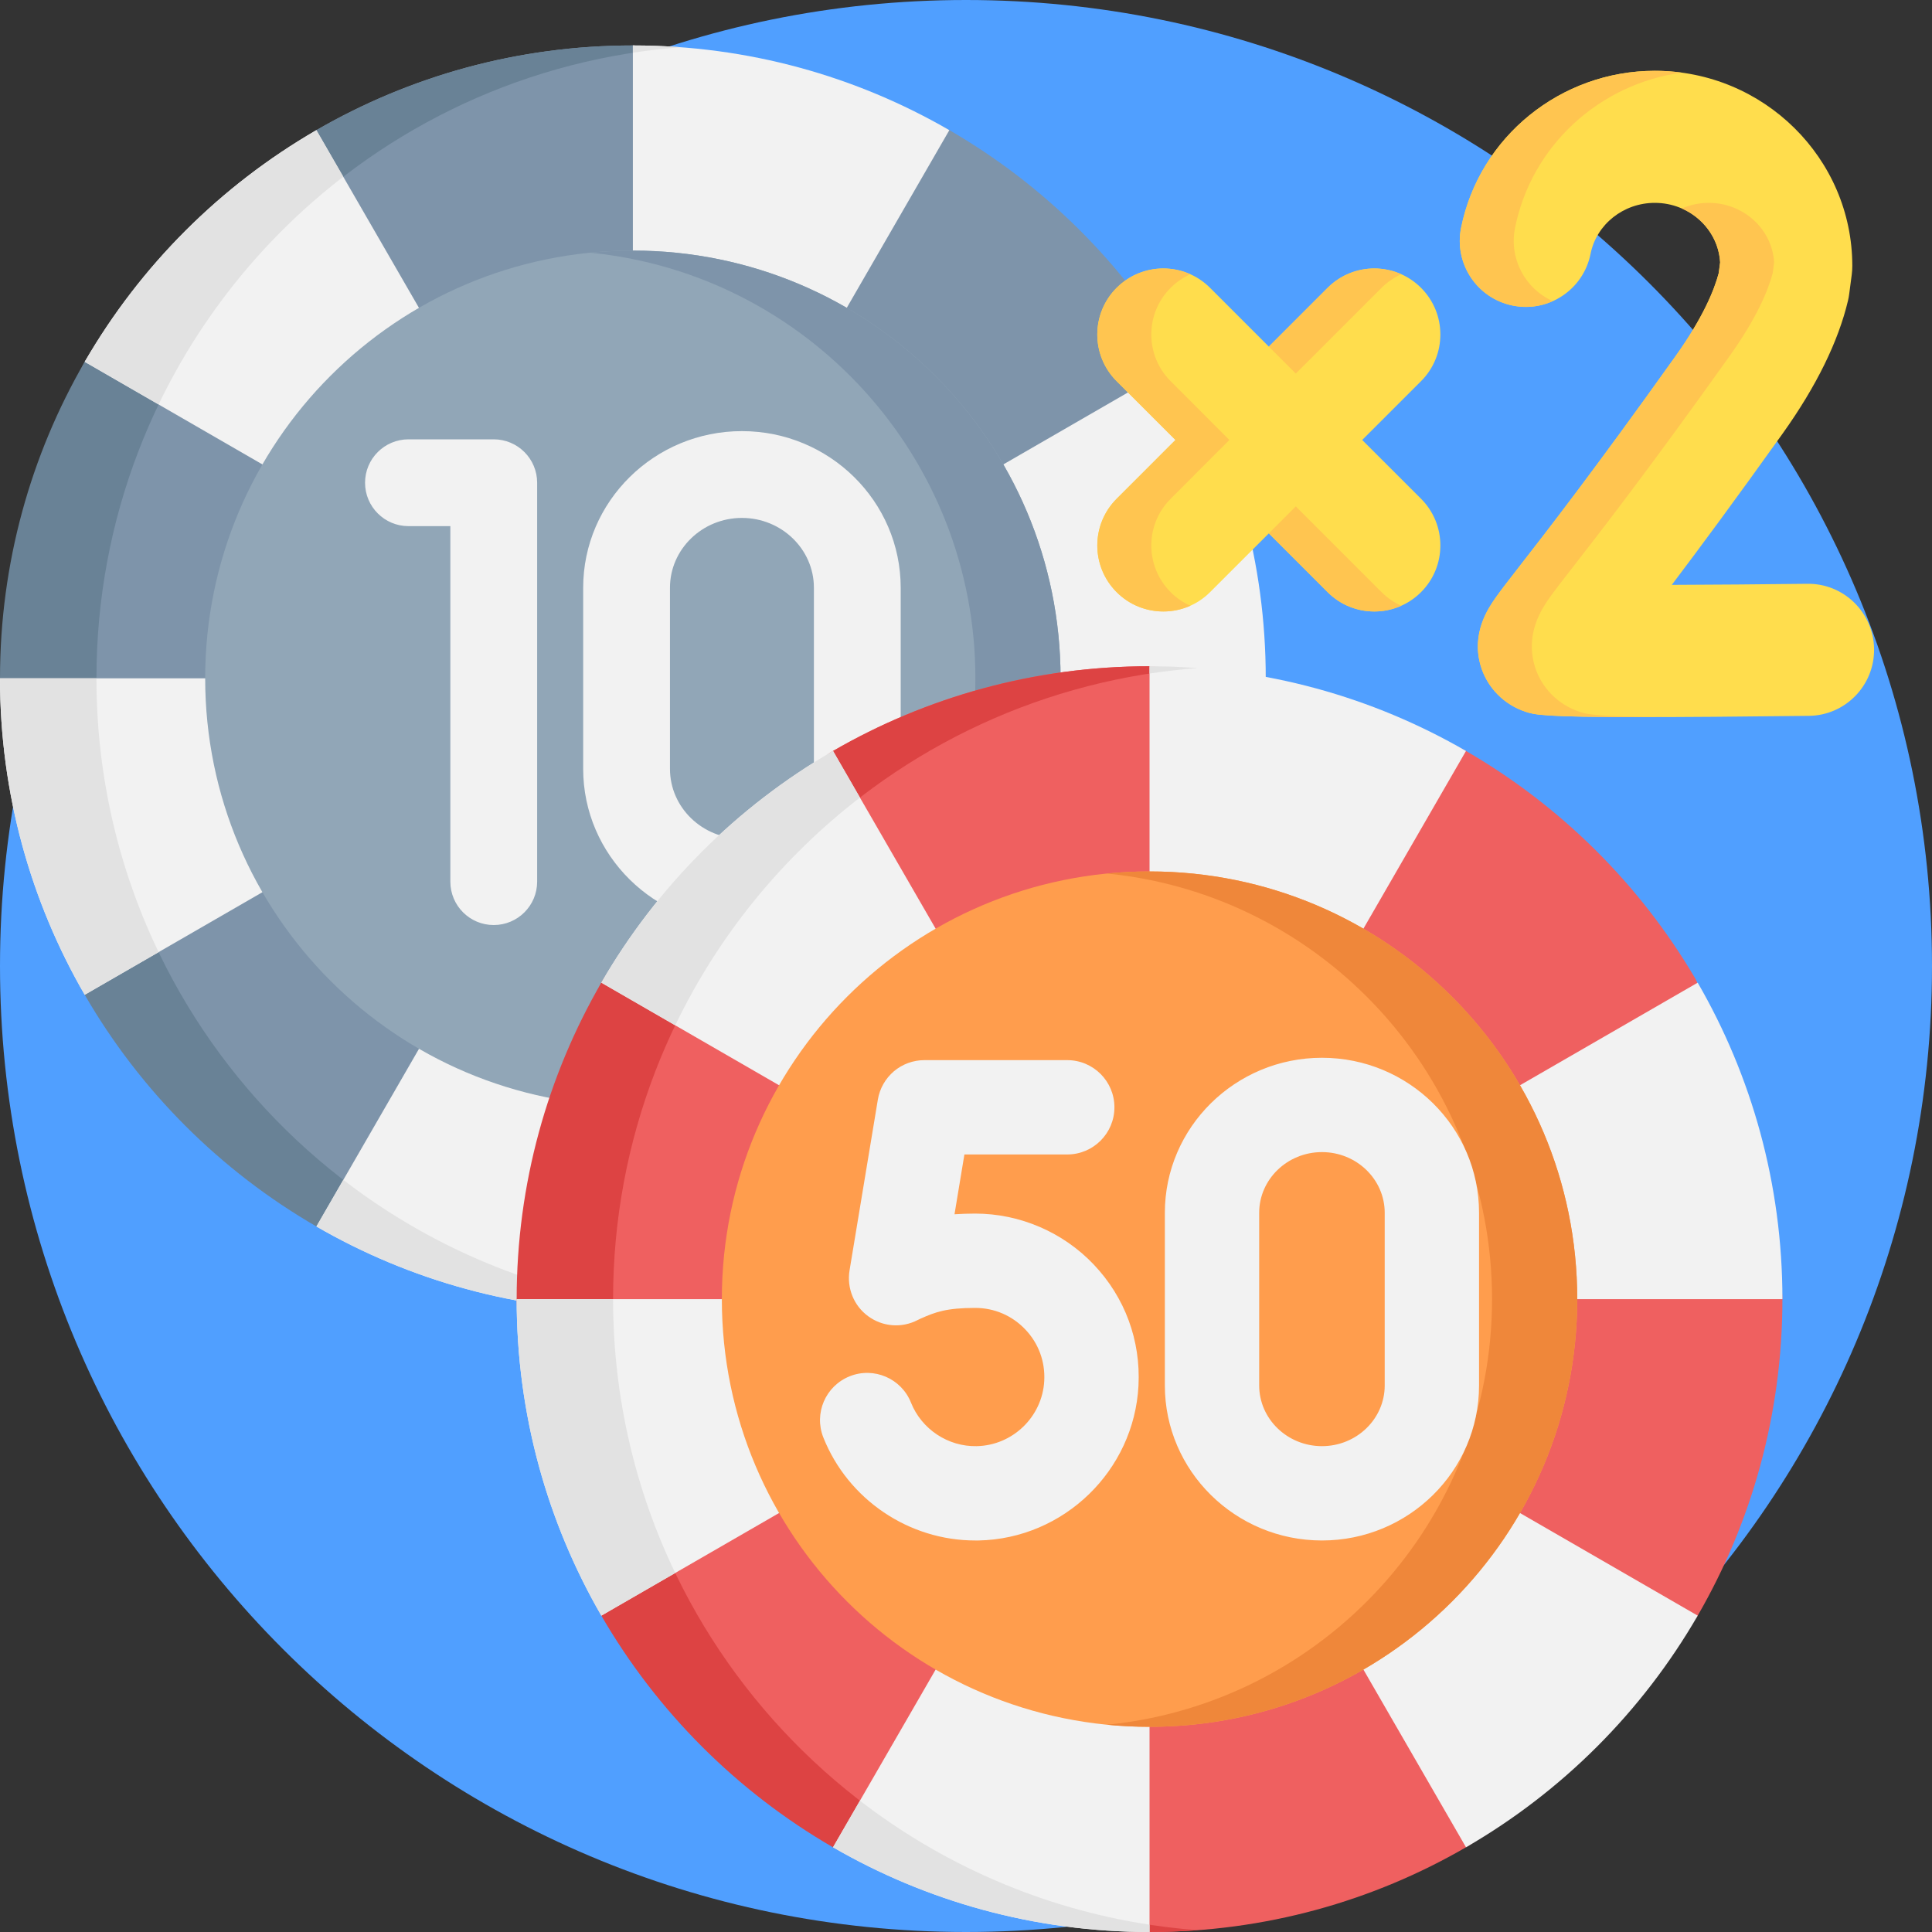 <?xml version="1.0" encoding="UTF-8"?> <svg xmlns="http://www.w3.org/2000/svg" width="40" height="40" viewBox="0 0 40 40" fill="none"><rect x="0" y="0" width="40" height="40" fill="#333333" stroke="none"/><g clip-path="url(#clip0_1914_857)"><path d="M20 40C31.046 40 40 31.046 40 20C40 8.954 31.046 0 20 0C8.954 0 0 8.954 0 20C0 31.046 8.954 40 20 40Z" fill="#509FFF"></path><path d="M26.206 14.044C26.206 16.431 25.568 18.669 24.453 20.596C24.072 21.255 22.06 20.876 21.574 21.455C20.592 22.626 20.985 24.624 19.655 25.393C17.728 26.508 15.49 27.147 13.103 27.147C7.051 26.882 0.883 21.28 0.883 14.043C0.883 12.791 1.426 11.915 1.754 10.768C2.051 9.729 1.224 8.407 1.754 7.491C2.271 6.597 4.194 6.561 4.902 5.816C5.766 4.906 5.457 3.327 6.55 2.695C8.478 1.579 10.716 0.941 13.103 0.941C13.7 0.941 13.526 2.979 14.101 3.056C15.828 3.288 18.21 1.858 19.656 2.694C21.615 3.829 23.249 5.45 24.399 7.4C24.867 8.193 22.868 9.835 23.162 10.723C23.59 12.018 26.206 12.606 26.206 14.044Z" fill="#7E94AA"></path><path d="M1.997 14.044C1.997 7.421 6.91 1.946 13.29 1.065C13.558 1.028 13.779 1.226 14.052 1.205C13.722 1.181 13.439 0.941 13.103 0.941C10.716 0.941 8.478 1.579 6.55 2.695C5.721 3.175 5.334 4.545 4.633 5.188C3.652 6.088 2.424 6.332 1.754 7.491C0.639 9.419 0 11.657 0 14.044C0 15.177 0.877 16.039 1.147 17.088C1.446 18.248 1.168 19.584 1.754 20.596C2.906 22.587 4.56 24.241 6.551 25.393C7.146 25.738 7.964 25.773 8.614 26.022C10.068 26.578 11.454 27.147 13.103 27.147C13.439 27.147 13.772 27.134 14.101 27.109C7.331 26.599 1.997 20.944 1.997 14.044Z" fill="#698296"></path><path d="M6.55 2.695L13.103 14.044L1.754 7.491C2.906 5.501 4.56 3.847 6.55 2.695Z" fill="#F2F2F2"></path><path d="M0 14.044H13.103L1.754 20.596C0.638 18.669 0 16.431 0 14.044ZM6.551 25.393L13.103 14.044V27.146C10.716 27.146 8.479 26.508 6.551 25.393ZM13.103 14.044L24.452 20.596C23.3 22.587 21.646 24.241 19.655 25.393L13.103 14.044Z" fill="#F2F2F2"></path><path d="M19.655 2.695L13.103 14.044V0.941C15.49 0.941 17.727 1.579 19.655 2.695Z" fill="#F2F2F2"></path><path d="M26.206 14.044H13.103L24.452 7.491C25.568 9.419 26.206 11.656 26.206 14.044Z" fill="#F2F2F2"></path><path d="M7.107 3.659C5.492 4.905 4.176 6.518 3.284 8.374L1.754 7.491C2.906 5.501 4.56 3.847 6.55 2.695L7.107 3.659ZM3.284 19.713L1.754 20.596C0.638 18.669 0 16.431 0 14.044H1.997C1.997 16.075 2.459 17.998 3.284 19.713ZM13.103 26.995V27.146C10.716 27.146 8.479 26.508 6.551 25.393L7.108 24.428C8.82 25.748 10.869 26.654 13.103 26.995ZM14.098 0.978C13.762 1.004 13.431 1.041 13.103 1.091V0.941C13.438 0.941 13.77 0.953 14.098 0.978Z" fill="#E2E2E2"></path><path d="M13.103 22.899C17.994 22.899 21.958 18.934 21.958 14.044C21.958 9.153 17.994 5.188 13.103 5.188C8.212 5.188 4.248 9.153 4.248 14.044C4.248 18.934 8.212 22.899 13.103 22.899Z" fill="#91A6B7"></path><path d="M21.958 14.044C21.958 18.934 17.994 22.898 13.104 22.898C12.806 22.898 12.511 22.884 12.222 22.855C16.698 22.412 20.194 18.637 20.194 14.044C20.194 9.451 16.698 5.675 12.222 5.232C12.511 5.203 12.806 5.188 13.104 5.188C17.994 5.188 21.958 9.153 21.958 14.044Z" fill="#7E94AA"></path><path d="M10.222 19.152C9.726 19.152 9.324 18.75 9.324 18.254V10.893H8.457C7.961 10.893 7.558 10.491 7.558 9.995C7.558 9.498 7.961 9.096 8.457 9.096H10.222C10.718 9.096 11.121 9.498 11.121 9.995V18.254C11.121 18.75 10.718 19.152 10.222 19.152ZM15.361 19.161C13.548 19.161 12.074 17.706 12.074 15.918V12.169C12.074 10.381 13.548 8.926 15.361 8.926C17.173 8.926 18.648 10.381 18.648 12.169V15.918C18.648 17.706 17.173 19.161 15.361 19.161ZM15.361 10.723C14.539 10.723 13.871 11.372 13.871 12.169V15.918C13.871 16.716 14.539 17.364 15.361 17.364C16.182 17.364 16.851 16.716 16.851 15.918V12.169C16.851 11.372 16.182 10.723 15.361 10.723Z" fill="#F2F2F2"></path><path d="M36.903 26.897C36.903 29.284 36.264 31.522 35.149 33.45C34.768 34.108 32.756 33.729 32.27 34.309C31.289 35.48 31.682 37.477 30.352 38.246C28.425 39.362 26.187 40 23.8 40C17.747 39.735 11.579 34.133 11.579 26.897C11.579 25.644 12.122 24.768 12.45 23.621C12.748 22.582 11.92 21.261 12.45 20.345C12.968 19.45 14.891 19.415 15.598 18.67C16.462 17.76 16.153 16.181 17.247 15.548C19.174 14.433 21.412 13.794 23.8 13.794C24.396 13.794 24.222 15.832 24.798 15.91C26.525 16.141 28.907 14.711 30.352 15.548C32.312 16.683 33.946 18.303 35.096 20.254C35.563 21.047 33.565 22.688 33.858 23.577C34.286 24.871 36.903 25.459 36.903 26.897Z" fill="#EF6060"></path><path d="M12.693 26.897C12.693 20.275 17.606 14.8 23.986 13.918C24.254 13.881 24.475 14.079 24.748 14.059C24.419 14.034 24.136 13.794 23.8 13.794C21.413 13.794 19.174 14.433 17.247 15.548C16.417 16.028 16.03 17.398 15.329 18.042C14.349 18.941 13.121 19.186 12.45 20.345C11.335 22.272 10.697 24.51 10.697 26.897C10.697 28.03 11.573 28.892 11.844 29.941C12.143 31.102 11.865 32.437 12.45 33.45C13.603 35.44 15.257 37.094 17.247 38.247C17.843 38.591 18.661 38.626 19.311 38.875C20.765 39.432 22.15 40 23.8 40C24.136 40 24.468 39.987 24.798 39.963C18.028 39.452 12.693 33.798 12.693 26.897Z" fill="#DD4343"></path><path d="M17.247 15.548L23.8 26.897L12.45 20.345C13.602 18.354 15.256 16.7 17.247 15.548ZM10.697 26.897H23.8L12.45 33.45C11.335 31.522 10.697 29.285 10.697 26.897Z" fill="#F2F2F2"></path><path d="M17.247 38.246L23.8 26.897V40C21.413 40 19.175 39.361 17.247 38.246ZM23.8 26.897L35.149 33.45C33.997 35.44 32.343 37.094 30.352 38.246L23.8 26.897ZM30.352 15.548L23.8 26.897V13.794C26.186 13.794 28.424 14.432 30.352 15.548ZM36.903 26.897H23.8L35.149 20.345C36.264 22.272 36.903 24.51 36.903 26.897Z" fill="#F2F2F2"></path><path d="M17.804 16.513C16.189 17.758 14.872 19.372 13.98 21.228L12.45 20.345C13.602 18.354 15.256 16.7 17.247 15.548L17.804 16.513ZM13.98 32.567L12.45 33.45C11.335 31.522 10.697 29.285 10.697 26.897H12.693C12.693 28.928 13.155 30.851 13.98 32.567ZM23.8 39.849V40C21.413 40 19.175 39.361 17.247 38.246L17.804 37.282C19.517 38.601 21.565 39.507 23.8 39.849ZM24.795 13.832C24.459 13.857 24.128 13.895 23.8 13.945V13.794C24.135 13.794 24.467 13.807 24.795 13.832Z" fill="#E2E2E2"></path><path d="M23.8 35.752C28.69 35.752 32.655 31.788 32.655 26.897C32.655 22.006 28.69 18.042 23.8 18.042C18.909 18.042 14.945 22.006 14.945 26.897C14.945 31.788 18.909 35.752 23.8 35.752Z" fill="#FF9D4D"></path><path d="M32.655 26.897C32.655 31.788 28.691 35.752 23.8 35.752C23.503 35.752 23.208 35.737 22.918 35.709C27.395 35.265 30.891 31.49 30.891 26.897C30.891 22.304 27.395 18.528 22.918 18.085C23.208 18.056 23.503 18.042 23.8 18.042C28.691 18.042 32.655 22.006 32.655 26.897Z" fill="#EF873A"></path><path d="M20.193 31.894C18.816 31.895 17.558 31.045 17.047 29.763C16.847 29.262 17.091 28.694 17.593 28.494C18.093 28.294 18.662 28.539 18.861 29.04C19.081 29.591 19.629 29.954 20.221 29.941C20.967 29.926 21.581 29.332 21.62 28.588C21.641 28.19 21.502 27.813 21.229 27.526C20.956 27.238 20.587 27.079 20.191 27.079C19.596 27.079 19.365 27.164 19.055 27.303C19.024 27.317 19.004 27.328 18.997 27.331C18.836 27.414 18.656 27.451 18.475 27.437C18.295 27.423 18.122 27.359 17.976 27.252C17.677 27.035 17.529 26.666 17.589 26.302L18.175 22.766C18.213 22.537 18.331 22.33 18.507 22.18C18.683 22.031 18.907 21.949 19.139 21.949H22.096C22.635 21.949 23.073 22.386 23.073 22.925C23.073 23.465 22.635 23.902 22.096 23.902H19.967L19.762 25.14C19.905 25.131 20.048 25.126 20.191 25.126C21.114 25.126 22.009 25.511 22.645 26.181C23.291 26.861 23.619 27.751 23.571 28.689C23.479 30.451 22.025 31.858 20.261 31.894C20.238 31.894 20.216 31.894 20.193 31.894ZM27.37 31.894C25.576 31.894 24.117 30.454 24.117 28.684V25.11C24.117 23.34 25.576 21.9 27.37 21.9C29.163 21.9 30.622 23.34 30.622 25.11V28.684C30.622 30.454 29.163 31.894 27.37 31.894ZM27.37 23.853C26.653 23.853 26.07 24.417 26.07 25.11V28.684C26.07 29.377 26.653 29.941 27.37 29.941C28.086 29.941 28.669 29.377 28.669 28.684V25.11C28.669 24.417 28.086 23.853 27.37 23.853Z" fill="#F2F2F2"></path><path d="M37.417 12.087C36.474 12.098 35.48 12.106 34.613 12.109C35.182 11.356 35.936 10.338 36.913 8.969C37.607 7.995 38.06 7.071 38.261 6.223C38.272 6.177 38.28 6.131 38.286 6.085L38.339 5.681C38.346 5.623 38.35 5.564 38.35 5.505C38.35 3.278 36.516 1.466 34.261 1.466C32.314 1.466 30.627 2.834 30.25 4.718C30.102 5.459 30.582 6.179 31.322 6.327C32.063 6.476 32.783 5.995 32.931 5.255C33.053 4.644 33.613 4.2 34.261 4.2C34.983 4.2 35.574 4.746 35.614 5.432L35.585 5.654C35.492 6.006 35.26 6.577 34.686 7.381C33.004 9.741 32 11.031 31.46 11.724C31.225 12.027 31.069 12.227 30.959 12.384C30.82 12.583 30.451 13.111 30.661 13.8C30.796 14.241 31.142 14.591 31.588 14.737C31.766 14.795 31.926 14.847 34.017 14.847C34.83 14.847 35.937 14.839 37.451 14.821C38.206 14.812 38.81 14.192 38.801 13.437C38.791 12.682 38.172 12.075 37.417 12.087ZM29.421 5.959C28.887 5.425 28.021 5.425 27.487 5.959L26.27 7.176L25.053 5.959C24.519 5.425 23.653 5.425 23.119 5.959C22.585 6.493 22.585 7.358 23.119 7.892L24.337 9.109L23.119 10.326C22.585 10.86 22.585 11.726 23.119 12.26C23.386 12.527 23.736 12.66 24.086 12.66C24.436 12.66 24.786 12.527 25.053 12.26L26.27 11.043L27.487 12.26C27.754 12.527 28.104 12.66 28.454 12.66C28.804 12.66 29.154 12.527 29.421 12.26C29.955 11.726 29.955 10.86 29.421 10.326L28.203 9.109L29.421 7.892C29.955 7.358 29.955 6.493 29.421 5.959Z" fill="#FFDD4D"></path><path d="M30.25 4.719C30.627 2.834 32.314 1.466 34.261 1.466C34.45 1.466 34.635 1.478 34.818 1.504C33.115 1.737 31.707 3.017 31.367 4.719C31.239 5.356 31.578 5.98 32.149 6.234C31.899 6.347 31.612 6.385 31.322 6.327C30.581 6.179 30.101 5.459 30.25 4.719ZM32.705 14.737C32.867 14.79 33.013 14.838 34.595 14.846C34.387 14.847 34.195 14.848 34.016 14.848C31.926 14.848 31.766 14.795 31.588 14.737C31.142 14.591 30.796 14.241 30.66 13.8C30.45 13.111 30.82 12.583 30.959 12.384C31.068 12.227 31.224 12.027 31.46 11.724C32 11.031 33.003 9.741 34.685 7.381C35.259 6.577 35.491 6.006 35.584 5.655L35.613 5.432C35.585 4.936 35.267 4.513 34.82 4.316C34.991 4.241 35.181 4.2 35.378 4.2C36.1 4.2 36.692 4.746 36.731 5.432L36.702 5.655C36.609 6.006 36.377 6.577 35.803 7.381C34.121 9.741 33.117 11.031 32.578 11.724C32.342 12.027 32.186 12.227 32.076 12.384C31.937 12.583 31.567 13.111 31.778 13.8C31.913 14.241 32.26 14.591 32.705 14.737ZM24.237 10.327C23.703 10.86 23.703 11.726 24.237 12.26C24.358 12.382 24.497 12.476 24.645 12.541C24.469 12.62 24.278 12.66 24.085 12.66C23.735 12.66 23.386 12.527 23.119 12.26C22.585 11.726 22.585 10.86 23.119 10.327L24.336 9.109L23.119 7.892C22.585 7.359 22.585 6.493 23.119 5.959C23.532 5.546 24.142 5.452 24.645 5.678C24.493 5.746 24.355 5.841 24.237 5.959C23.703 6.493 23.703 7.359 24.237 7.892L25.453 9.109L24.237 10.327ZM26.828 7.734L26.27 7.176L27.487 5.959C27.899 5.546 28.51 5.452 29.012 5.678C28.864 5.744 28.725 5.838 28.604 5.959L26.828 7.734ZM29.013 12.541C28.837 12.62 28.646 12.66 28.453 12.66C28.103 12.66 27.753 12.527 27.487 12.26L26.27 11.043L26.828 10.484L28.604 12.26C28.726 12.382 28.864 12.476 29.013 12.541Z" fill="#FFC550"></path></g><defs><clipPath id="clip0_1914_857"><rect width="40" height="40" fill="white"></rect></clipPath></defs></svg> 